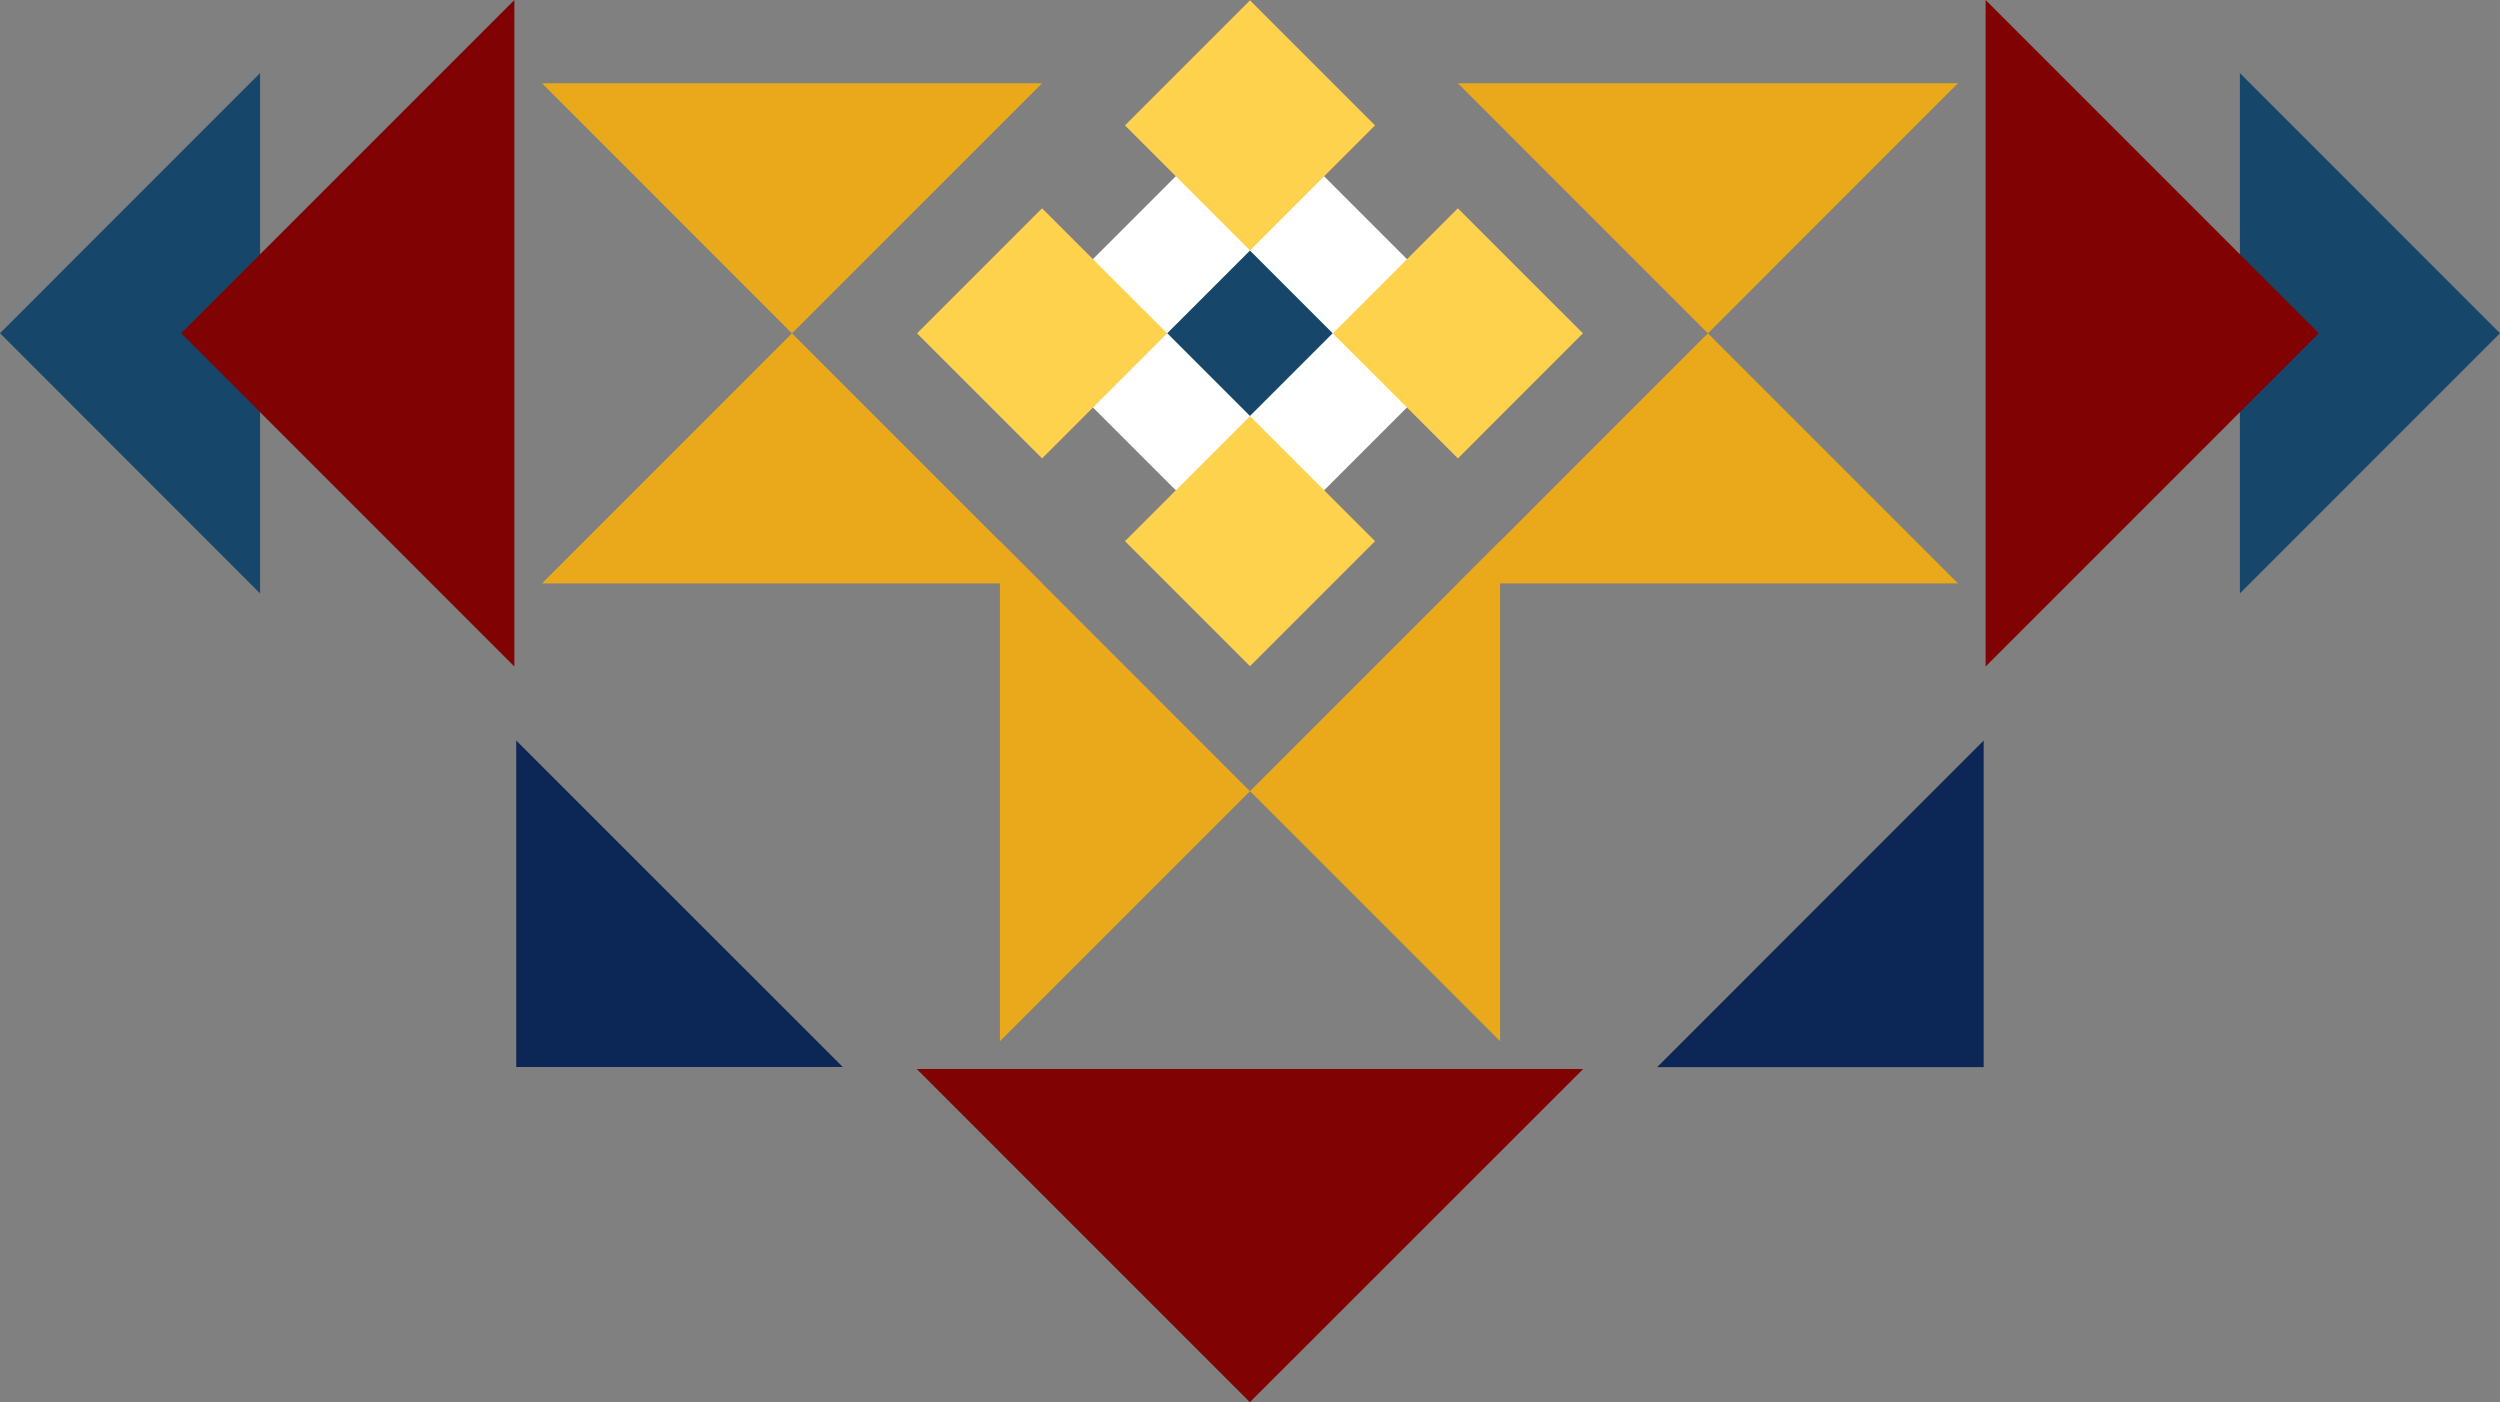 <svg xmlns="http://www.w3.org/2000/svg" width="296.887" height="166.516" viewBox="0 0 296.887 166.516">
  <rect x="0" y="0" width="296.887" height="166.516" fill="#808080" stroke="none"/>
  <g id="Group_151" data-name="Group 151" transform="translate(-651.971 -72.83)">
    <rect id="Rectangle_33" data-name="Rectangle 33" width="38.831" height="38.831" transform="matrix(0.707, -0.707, 0.707, 0.707, 772.955, 112.409)" fill="#fff"/>
    <rect id="Rectangle_34" data-name="Rectangle 34" width="20.999" height="20.999" transform="translate(785.565 137.095) rotate(-45)" fill="#ffd24d"/>
    <path id="Path_37" data-name="Path 37" d="M356.256,324.092l-30.884,30.891,30.884,30.9Z" transform="translate(326.599 -242.582)" fill="#16476b"/>
    <path id="Path_38" data-name="Path 38" d="M430.923,354.983l-30.888-30.891v61.79Z" transform="translate(517.935 -242.582)" fill="#16476b"/>
    <rect id="Rectangle_35" data-name="Rectangle 35" width="21.001" height="21.001" transform="translate(785.563 87.721) rotate(-45)" fill="#ffd24d"/>
    <rect id="Rectangle_36" data-name="Rectangle 36" width="21.001" height="21.001" transform="translate(810.25 112.419) rotate(-45.014)" fill="#ffd24d"/>
    <path id="Path_41" data-name="Path 41" d="M342.579,346.339v38.772l38.779,0Z" transform="translate(370.695 -185.57)" fill="#0c2756"/>
    <path id="Path_43" data-name="Path 43" d="M380.611,385.122h38.772l0-38.782Z" transform="translate(468.158 -185.567)" fill="#0c2756"/>
    <rect id="Rectangle_37" data-name="Rectangle 37" width="21.001" height="21.001" transform="translate(760.873 112.419) rotate(-45.014)" fill="#ffd24d"/>
    <rect id="Rectangle_38" data-name="Rectangle 38" width="13.891" height="13.891" transform="matrix(0.707, -0.707, 0.707, 0.707, 790.591, 112.405)" fill="#16476b"/>
    <path id="Path_47" data-name="Path 47" d="M358.7,339.694v59.393l29.695-29.7Z" transform="translate(412.015 -202.6)" fill="#eaa91b"/>
    <path id="Path_48" data-name="Path 48" d="M396.739,339.694l-29.7,29.694,29.7,29.695Z" transform="translate(433.375 -202.6)" fill="#eaa91b"/>
    <path id="Path_49" data-name="Path 49" d="M343.438,362.465h59.389l-29.705-29.7Z" transform="translate(372.897 -220.351)" fill="#eaa91b"/>
    <path id="Path_50" data-name="Path 50" d="M343.438,324.431l29.684,29.7,29.705-29.7Z" transform="translate(372.897 -241.713)" fill="#eaa91b"/>
    <path id="Path_51" data-name="Path 51" d="M373.967,362.465H433.36l-29.7-29.7Z" transform="translate(451.133 -220.351)" fill="#eaa91b"/>
    <path id="Path_52" data-name="Path 52" d="M373.967,324.431l29.695,29.7,29.695-29.7Z" transform="translate(451.133 -241.713)" fill="#eaa91b"/>
    <path id="Path_53" data-name="Path 53" d="M370.982,321.655,331.41,361.227l39.572,39.579Z" transform="translate(342.073 -248.825)" fill="#800202"/>
    <path id="Path_54" data-name="Path 54" d="M431.127,361.227l-39.568-39.572v79.151Z" transform="translate(496.215 -248.825)" fill="#800202"/>
    <path id="Path_55" data-name="Path 55" d="M355.929,357.288l39.562,39.569,39.582-39.569Z" transform="translate(404.908 -157.511)" fill="#800202"/>
  </g>
</svg>
